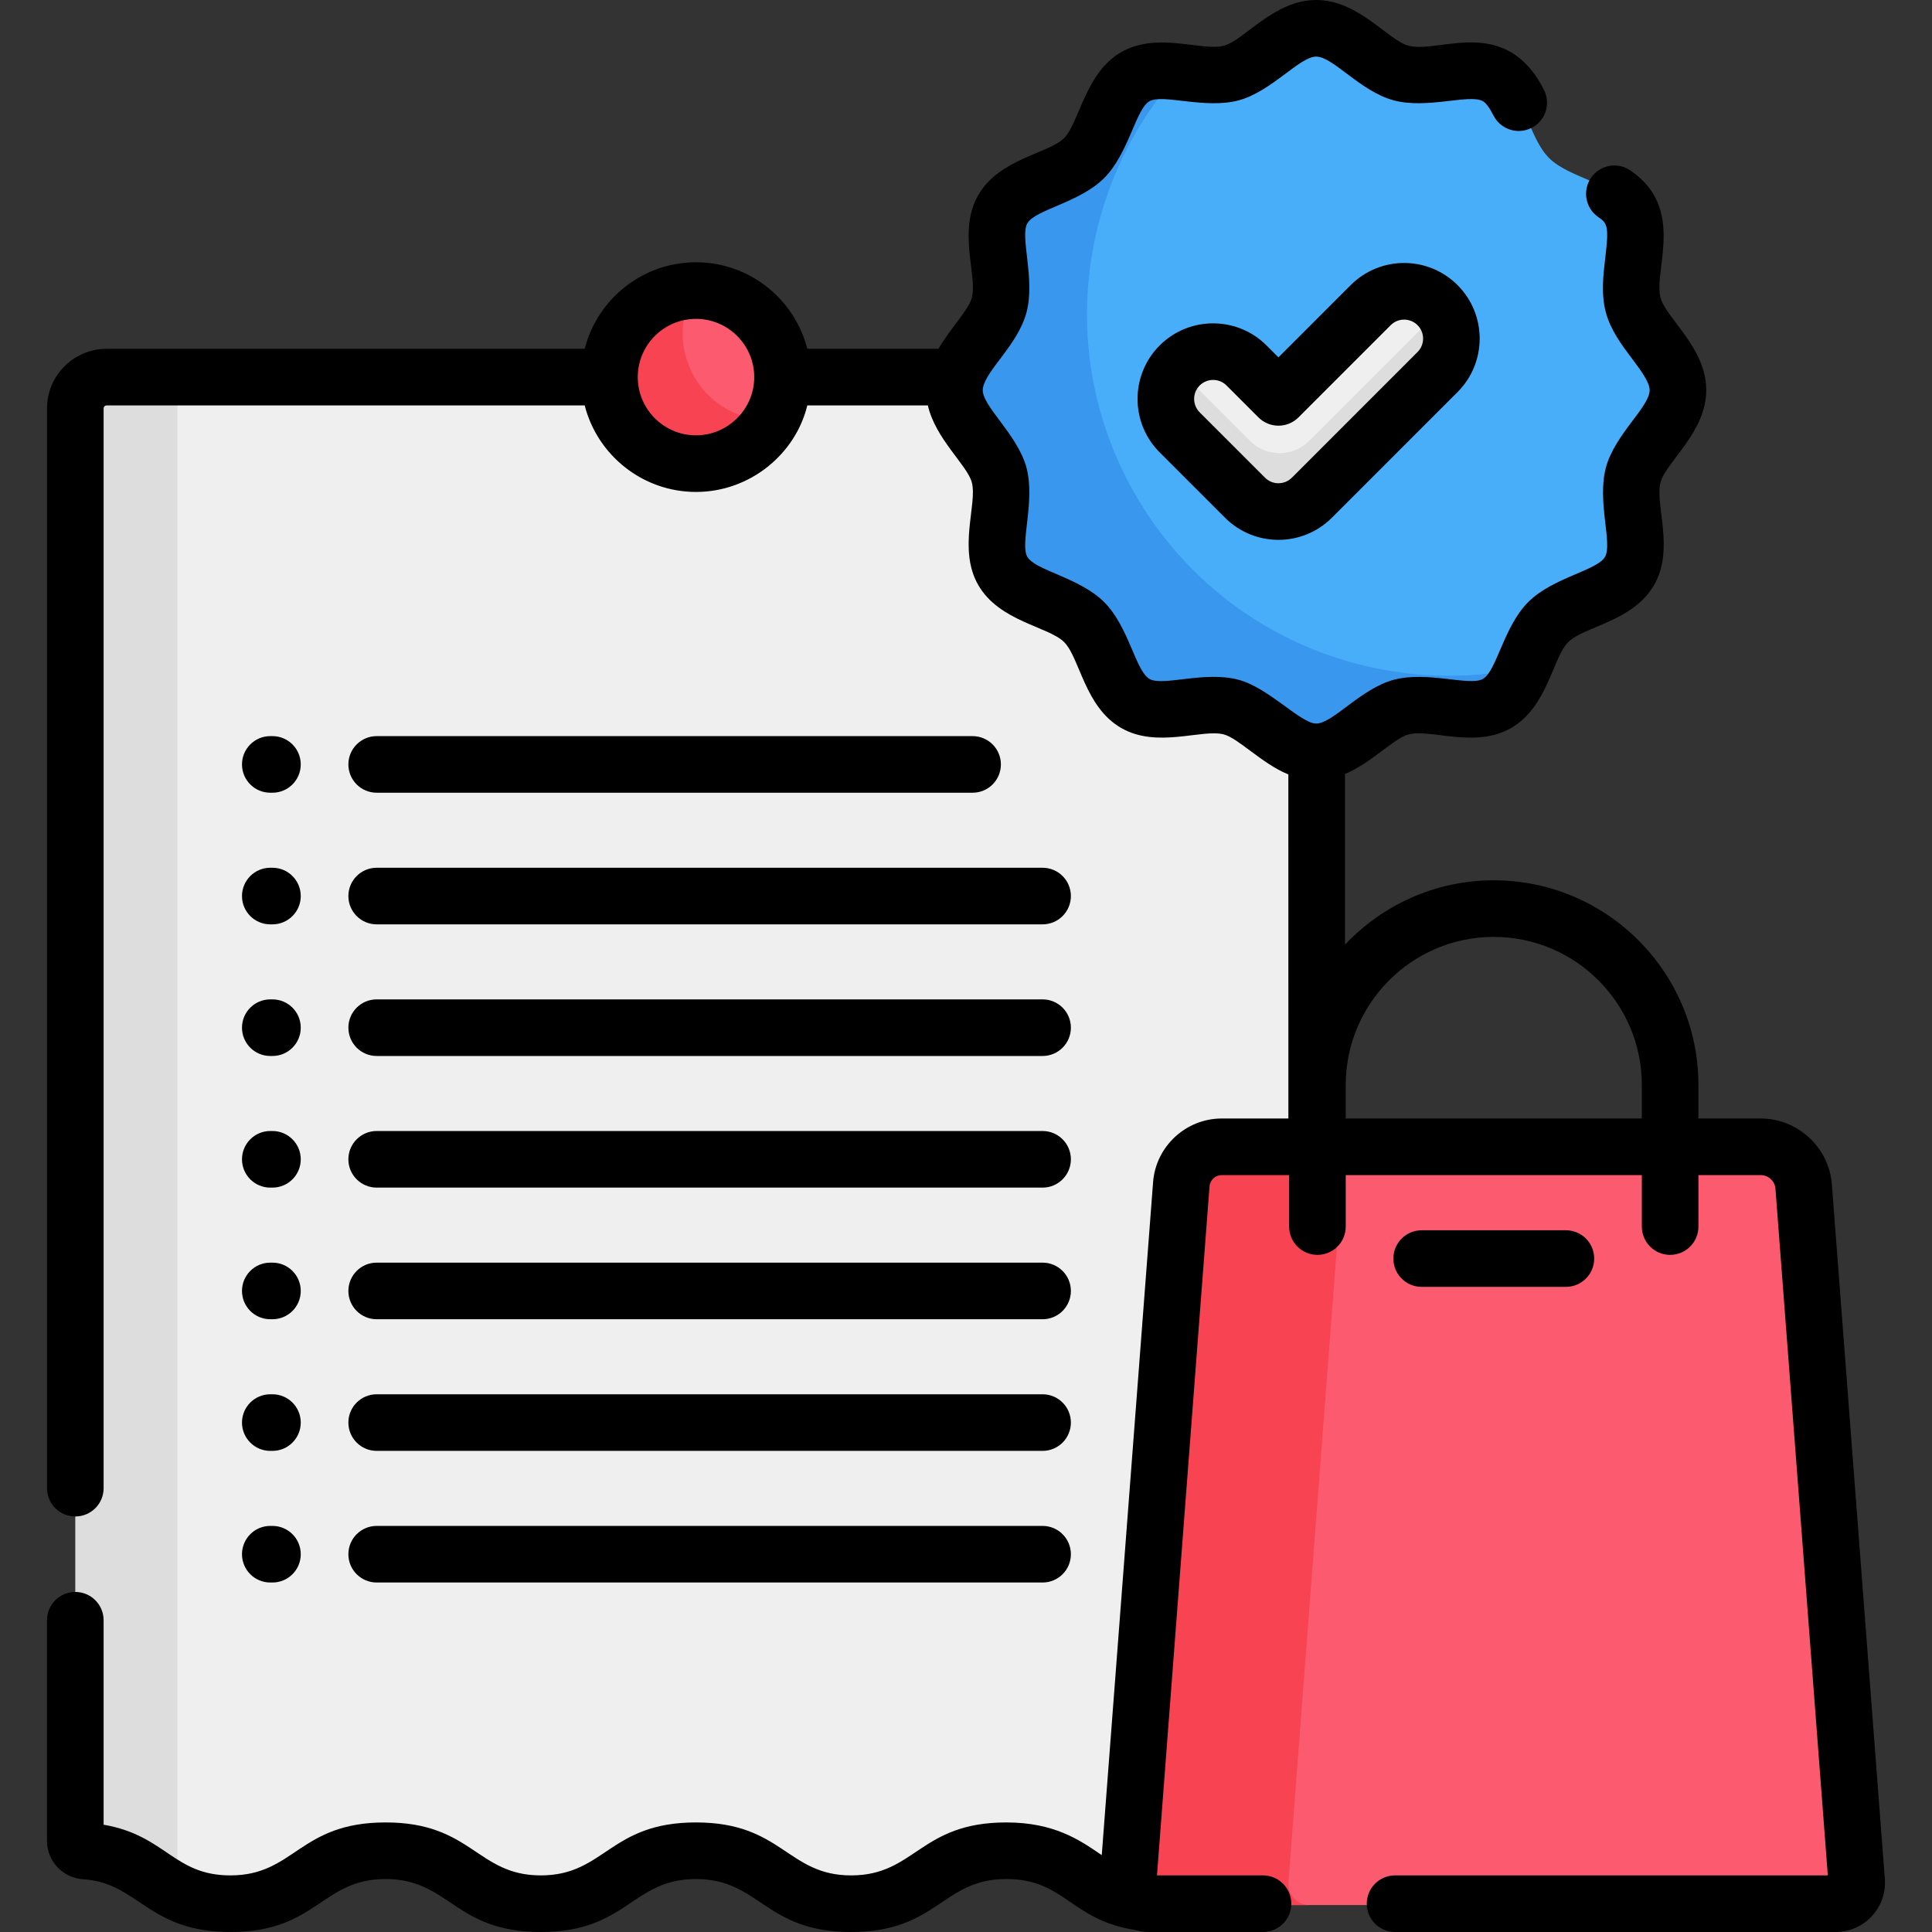 <?xml version="1.0" encoding="iso-8859-1"?>
<!-- Generator: Adobe Illustrator 19.0.0, SVG Export Plug-In . SVG Version: 6.00 Build 0)  -->
<svg version="1.1" id="Capa_1" xmlns="http://www.w3.org/2000/svg" xmlns:xlink="http://www.w3.org/1999/xlink" x="0px" y="0px"
	 viewBox="0 0 512.002 512.002" style="enable-background:new 0 0 512.002 512.002;" xml:space="preserve">
<rect x="0" y="0" width="512.002" height="512.002" fill="#333333" stroke="none"/>
<path style="fill:#EFEFEF;" d="M253.54,99.879h-46.109h-45.866c-13.732,0-119.321,0-133.267,0c-4.581,0-8.295,3.714-8.295,8.295
	v379.719c0,1.374,1.123,2.534,2.58,2.624c18.02,1.122,18.879,13.96,38.542,13.96c20.558,0,20.558-14.038,41.118-14.038
	c20.561,0,20.561,14.038,41.122,14.038c20.561,0,20.561-14.038,41.123-14.038c20.562,0,20.562,14.038,41.125,14.038
	c20.561,0,20.561-14.038,41.124-14.038c18.678,0,22.394,11.579,37.961,13.703c-2.284-0.825-3.863-3.091-3.667-5.663l14.086-182.688
	c0.427-5.596,5.092-9.919,10.703-9.919h23.175v-67.998v-38.682V99.879H253.54z"/>
<path style="fill:#DDDDDD;" d="M47.002,108.582c0-4.807,3.896-8.703,8.703-8.703H28.298c-4.581,0-8.295,3.714-8.295,8.295v379.719
	c0,1.374,1.123,2.534,2.58,2.624c12.336,0.768,16.632,7.024,24.419,10.897V108.582z"/>
<circle style="fill:#FC5B6F;" cx="183.996" cy="99.877" r="22.999"/>
<path style="fill:#F74352;" d="M183.998,99.879c-4.256-7.371-3.962-16.116,0.002-22.996c-3.91-0.004-7.872,0.983-11.502,3.079
	c-11.001,6.351-14.77,20.417-8.419,31.418c6.351,11.001,20.417,14.77,31.418,8.419c3.629-2.095,6.466-5.034,8.417-8.422
	C195.974,111.368,188.254,107.25,183.998,99.879z"/>
<path style="fill:#48AEF9;" d="M444.868,103.374c0-8.338-9.83-15.053-11.826-22.523c-2.06-7.709,3.013-18.474-1.007-25.422
	c-4.068-7.032-16.002-8.037-21.528-13.567c-5.549-5.547-6.507-17.444-13.566-21.528c-6.951-4.021-17.725,1.051-25.423-1.008
	C364.048,17.329,357.322,7.5,348.993,7.5c-8.339,0-15.052,9.829-22.523,11.826c-7.703,2.06-18.468-3.015-25.423,1.008
	c-7.033,4.069-8.037,16.002-13.566,21.527c-5.545,5.548-17.453,6.52-21.529,13.567c-4.021,6.949,1.05,17.723-1.008,25.422
	c-1.992,7.454-11.826,14.206-11.826,22.524c0,8.339,9.829,15.052,11.826,22.524c2.055,7.689-3.006,18.486,1.007,25.422
	c4.068,7.032,16.002,8.038,21.528,13.567c5.549,5.547,6.507,17.444,13.566,21.528c6.961,4.027,17.717-1.055,25.423,1.008
	c7.448,1.99,14.208,11.826,22.524,11.826c8.339,0,15.052-9.829,22.524-11.826c7.706-2.063,18.471,3.016,25.423-1.008
	c7.033-4.069,8.037-16.002,13.566-21.527c5.546-5.548,17.452-6.519,21.529-13.567c4.021-6.949-1.051-17.723,1.007-25.422
	C435.039,118.427,444.868,111.703,444.868,103.374z"/>
<path style="fill:#3997EE;" d="M403.942,176.982c-39.554,8.443-81.71-8.911-103.024-45.828
	c-21.315-36.919-15.264-82.107,11.828-112.14c-3.877-0.407-7.72-0.553-10.864,0.891c-0.261,0.147-0.525,0.289-0.785,0.439
	c-0.284,0.164-0.561,0.334-0.842,0.5c-6.364,4.509-7.425,15.669-12.774,21.015c-5.324,5.327-16.57,6.447-21.039,12.805
	c-0.311,0.529-0.616,1.061-0.916,1.594c-3.201,6.962,1.392,17.209-0.581,24.589c-1.935,7.241-11.128,13.682-11.789,21.641
	c-0.006,0.553-0.008,1.106-0.005,1.659c0.584,7.98,9.867,14.537,11.794,21.747c1.962,7.34-2.565,17.487,0.525,24.459
	c0.179,0.318,0.352,0.638,0.535,0.954c0.176,0.305,0.359,0.602,0.538,0.904c4.554,6.264,15.634,7.364,20.938,12.671
	c5.485,5.483,6.416,16.842,13.08,21.219c0.369,0.215,0.74,0.426,1.111,0.636c6.971,3.396,17.343-1.315,24.798,0.681
	c7.448,1.99,14.21,11.826,22.524,11.826c8.339,0,15.052-9.828,22.524-11.826c7.693-2.06,18.477,3.012,25.423-1.008
	C400.241,184.506,402.222,180.846,403.942,176.982z"/>
<path style="fill:#FC5B6F;" d="M312.897,313.811l-14.115,185.06c-0.247,3.236,2.312,5.997,5.557,5.997h182.323
	c3.252,0,5.816-2.767,5.568-6.009l-14.066-184.418c-0.455-5.962-5.425-10.568-11.405-10.568H323.621
	C317.998,303.873,313.324,308.204,312.897,313.811z"/>
<path style="fill:#F74352;" d="M341.448,498.87l14.114-185.06c0.428-5.607,5.102-9.938,10.725-9.938H323.62
	c-5.623,0-10.297,4.331-10.725,9.938l-14.115,185.06c-0.247,3.236,2.312,5.997,5.557,5.997h42.666
	C343.76,504.867,341.201,502.106,341.448,498.87z"/>
<path style="fill:#EFEFEF;" d="M338.809,135.566L338.809,135.566c-3.324,0-6.511-1.32-8.862-3.671l-17.318-17.318
	c-4.894-4.894-4.894-12.829,0-17.722c4.894-4.893,12.83-4.893,17.722,0l8.457,8.457l24.442-24.443
	c4.895-4.894,12.829-4.894,17.722,0s4.894,12.829,0,17.722l-33.304,33.304C345.32,134.245,342.133,135.566,338.809,135.566z"/>
<path style="fill:#DDDDDD;" d="M380.975,80.868c-0.443-0.443-0.919-0.832-1.407-1.195c-0.014,2.814-1.092,5.624-3.239,7.771
	l-29.407,29.408c-4.319,4.319-11.329,4.321-15.65,0L315.98,101.56c-1.466-1.466-2.422-3.244-2.894-5.118
	c-0.152,0.138-0.31,0.266-0.457,0.413c-4.894,4.894-4.894,12.829,0,17.722l17.318,17.318c4.891,4.891,12.83,4.893,17.722,0
	l33.304-33.304C385.867,93.696,385.867,85.762,380.975,80.868z"/>
<path d="M99.824,210.081h157.925c4.142,0,7.5-3.357,7.5-7.5s-3.358-7.5-7.5-7.5H99.824c-4.143,0-7.5,3.357-7.5,7.5
	C92.324,206.724,95.681,210.081,99.824,210.081z"/>
<path d="M99.824,244.964h176.472c4.143,0,7.5-3.357,7.5-7.5s-3.357-7.5-7.5-7.5H99.824c-4.143,0-7.5,3.357-7.5,7.5
	C92.324,241.606,95.681,244.964,99.824,244.964z"/>
<path d="M99.824,279.847h176.472c4.143,0,7.5-3.357,7.5-7.5s-3.357-7.5-7.5-7.5H99.824c-4.143,0-7.5,3.357-7.5,7.5
	C92.324,276.49,95.681,279.847,99.824,279.847z"/>
<path d="M99.824,314.731h176.472c4.143,0,7.5-3.357,7.5-7.5s-3.357-7.5-7.5-7.5H99.824c-4.143,0-7.5,3.357-7.5,7.5
	S95.681,314.731,99.824,314.731z"/>
<path d="M99.824,349.615h176.472c4.143,0,7.5-3.358,7.5-7.5c0-4.143-3.357-7.5-7.5-7.5H99.824c-4.143,0-7.5,3.357-7.5,7.5
	C92.324,346.257,95.681,349.615,99.824,349.615z"/>
<path d="M99.824,384.499h176.472c4.143,0,7.5-3.357,7.5-7.5s-3.357-7.5-7.5-7.5H99.824c-4.143,0-7.5,3.357-7.5,7.5
	C92.324,381.141,95.681,384.499,99.824,384.499z"/>
<path d="M99.824,419.383h176.472c4.143,0,7.5-3.357,7.5-7.5s-3.357-7.5-7.5-7.5H99.824c-4.143,0-7.5,3.357-7.5,7.5
	S95.681,419.383,99.824,419.383z"/>
<path d="M71.631,210.081h0.573c4.143,0,7.5-3.357,7.5-7.5s-3.357-7.5-7.5-7.5h-0.573c-4.143,0-7.5,3.357-7.5,7.5
	C64.131,206.724,67.488,210.081,71.631,210.081z"/>
<path d="M71.631,244.964h0.573c4.143,0,7.5-3.357,7.5-7.5s-3.357-7.5-7.5-7.5h-0.573c-4.143,0-7.5,3.357-7.5,7.5
	C64.131,241.606,67.488,244.964,71.631,244.964z"/>
<path d="M71.631,279.847h0.573c4.143,0,7.5-3.357,7.5-7.5s-3.357-7.5-7.5-7.5h-0.573c-4.143,0-7.5,3.357-7.5,7.5
	C64.131,276.49,67.488,279.847,71.631,279.847z"/>
<path d="M71.631,314.731h0.573c4.143,0,7.5-3.357,7.5-7.5s-3.357-7.5-7.5-7.5h-0.573c-4.143,0-7.5,3.357-7.5,7.5
	S67.488,314.731,71.631,314.731z"/>
<path d="M71.631,349.615h0.573c4.143,0,7.5-3.358,7.5-7.5c0-4.143-3.357-7.5-7.5-7.5h-0.573c-4.143,0-7.5,3.357-7.5,7.5
	C64.131,346.257,67.488,349.615,71.631,349.615z"/>
<path d="M71.631,384.499h0.573c4.143,0,7.5-3.357,7.5-7.5s-3.357-7.5-7.5-7.5h-0.573c-4.143,0-7.5,3.357-7.5,7.5
	C64.131,381.141,67.488,384.499,71.631,384.499z"/>
<path d="M71.631,419.383h0.573c4.143,0,7.5-3.357,7.5-7.5s-3.357-7.5-7.5-7.5h-0.573c-4.143,0-7.5,3.357-7.5,7.5
	S67.488,419.383,71.631,419.383z"/>
<path d="M357.942,75.566l-19.138,19.139l-3.153-3.154c-7.812-7.81-20.517-7.811-28.33,0c-7.81,7.809-7.81,20.517,0,28.328
	l17.319,17.32c7.827,7.824,20.495,7.829,28.328-0.002l33.304-33.305c7.81-7.811,7.81-20.519,0-28.328
	C378.443,67.737,365.773,67.735,357.942,75.566z M375.666,93.287l-33.302,33.304c-1.947,1.947-5.135,1.985-7.118,0.002
	l-17.318-17.318c-1.962-1.963-1.962-5.155-0.001-7.116c1.961-1.961,5.155-1.964,7.117,0l8.457,8.457
	c2.928,2.926,7.677,2.929,10.607-0.001l24.441-24.441c1.959-1.963,5.153-1.964,7.116,0
	C377.627,88.133,377.627,91.325,375.666,93.287z"/>
<path d="M376.758,341.035h38.222c4.143,0,7.5-3.357,7.5-7.5c0-4.143-3.357-7.5-7.5-7.5h-38.222c-4.143,0-7.5,3.357-7.5,7.5
	S372.616,341.035,376.758,341.035z"/>
<path d="M499.505,497.931l-14.037-184.041c-0.746-9.801-9.031-17.477-18.859-17.477H450.1v-8.893
	c0-29.903-24.328-54.231-54.231-54.231c-15.526,0-29.538,6.568-39.434,17.059V205.12c7.011-2.94,12.938-9.449,16.818-10.486
	c5.861-1.568,17.663,3.817,27.251-1.73c9.662-5.59,10.934-18.583,15.09-22.739c4.162-4.165,17.144-5.418,22.741-15.091
	c5.544-9.584,0.165-21.408,1.729-27.25c1.449-5.428,12.112-13.233,12.112-24.452c0-11.211-10.672-19.058-12.112-24.451
	c-1.942-7.271,6.8-23.755-8.039-33.78c-3.434-2.319-8.095-1.415-10.413,2.019c-2.317,3.433-1.414,8.095,2.019,10.413
	c2.446,1.652,2.747,2.646,1.772,10.876c-0.528,4.451-1.127,9.496,0.169,14.346c1.255,4.692,4.241,8.666,6.876,12.172
	c2.217,2.948,4.728,6.291,4.728,8.408c0,4.483-9.224,11.681-11.604,20.579c-2.366,8.858,1.8,20.12-0.221,23.611
	c-2.125,3.675-13.804,5.436-20.364,11.995c-6.491,6.493-8.365,18.262-11.994,20.364c-3.456,1.998-14.737-2.144-23.611,0.22
	c-8.736,2.336-16.184,11.605-20.579,11.605c-4.086,0-12.544-9.455-20.579-11.605c-9.005-2.407-20.069,1.826-23.612-0.222
	c-3.675-2.126-5.435-13.803-11.994-20.363c-6.491-6.49-18.263-8.366-20.364-11.994c-2.013-3.48,2.143-14.77-0.22-23.611
	c-2.437-9.111-12.32-16.698-11.553-21.106c0.003-0.02,0.008-0.04,0.011-0.059c0.922-4.862,9.251-11.424,11.542-19.992
	c2.366-8.857-1.8-20.12,0.221-23.611c2.125-3.676,13.804-5.436,20.364-11.995c6.491-6.493,8.366-18.263,11.994-20.364
	c3.486-2.017,14.732,2.15,23.611-0.22C336.958,24.267,344.406,15,348.801,15c4.483,0,11.678,9.224,20.579,11.604
	c8.854,2.365,20.122-1.799,23.611,0.221c0.831,0.48,1.773,1.751,2.798,3.774c1.871,3.695,6.382,5.174,10.08,3.301
	c3.694-1.872,5.173-6.385,3.301-10.08c-10.183-20.098-27.764-9.519-35.917-11.708C367.831,10.664,360.02,0,348.801,0
	c-11.211,0-19.058,10.671-24.451,12.112c-5.86,1.56-17.675-3.814-27.251,1.729c-9.571,5.538-11.034,18.684-15.09,22.739
	c-4.155,4.157-17.15,5.427-22.741,15.091c-5.544,9.584-0.166,21.409-1.729,27.25c-0.866,3.244-5.715,8.128-8.833,13.518h-34.765
	c-3.349-13.165-15.302-22.932-29.495-22.932c-14.193,0-26.145,9.768-29.494,22.932H28.255c-8.71,0-15.796,7.086-15.796,15.795
	v286.15c0,4.143,3.357,7.5,7.5,7.5s7.5-3.357,7.5-7.5v-286.15c0-0.438,0.357-0.795,0.796-0.795H154.95
	c3.352,13.158,15.313,22.923,29.492,22.932h0.005l0,0h0.001c14.365,0,26.407-10.12,29.496-22.932h31.947
	c2.038,8.915,10.43,15.826,11.648,20.388c1.539,5.757-3.79,17.712,1.73,27.25c5.591,9.664,18.582,10.933,22.739,15.09
	c4.161,4.158,5.422,17.146,15.091,22.741c9.567,5.535,21.47,0.176,27.25,1.729c3.864,1.032,10.095,7.753,17.063,10.59
	c0.008,0.003,0.016,0.007,0.016,0.007l0.008,91.181h-17.673c-9.477,0-17.462,7.401-18.181,16.848l-13.605,178.367
	c-0.166-0.113-0.334-0.227-0.503-0.342c-5.434-3.708-12.196-8.322-24.793-8.322c-22.915,0-24.104,14.036-41.122,14.036
	c-16.947,0-18.222-14.036-41.123-14.036c-22.914,0-24.104,14.036-41.121,14.036c-16.943,0-18.224-14.036-41.121-14.036
	C79.28,482.965,78.094,497,61.078,497c-15.105,0-17.082-10.585-33.62-13.43v-54.187c0-4.143-3.357-7.5-7.5-7.5s-7.5,3.357-7.5,7.5
	v58.534c0,5.337,4.225,9.778,9.614,10.11C36.687,498.937,39.207,512,61.078,512c22.914,0,24.099-14.036,41.116-14.036
	c16.945,0,18.222,14.036,41.121,14.036c22.915,0,24.103-14.036,41.121-14.036c16.945,0,18.224,14.036,41.123,14.036
	c22.915,0,24.104-14.036,41.122-14.036c15.532,0,16.975,10.885,34.334,13.536c1.137,0.319,2.317,0.501,3.516,0.501h30.18
	c4.143,0,7.5-3.357,7.5-7.5s-3.357-7.5-7.5-7.5h-28.1l13.928-182.599c0.127-1.675,1.544-2.987,3.225-2.987h17.874v13.641
	c0,4.143,3.357,7.5,7.5,7.5s7.5-3.357,7.5-7.5v-13.641h78.465v13.641c0,4.143,3.357,7.5,7.5,7.5s7.5-3.357,7.5-7.5v-13.641h16.509
	c2.034,0,3.749,1.589,3.903,3.617l13.879,181.97H369.709c-4.143,0-7.5,3.357-7.5,7.5s3.357,7.5,7.5,7.5H486.47
	C494.075,512,500.084,505.512,499.505,497.931z M199.88,99.938c0,8.614-7.089,15.433-15.432,15.433
	c-8.518,0-15.433-6.931-15.433-15.433c0-8.51,6.923-15.433,15.433-15.433c8.507,0,15.428,6.918,15.433,15.423L199.88,99.938z
	 M435.101,296.414h-78.465v-8.893c0-21.633,17.599-39.232,39.232-39.232c21.633,0,39.232,17.599,39.232,39.232v8.893H435.101z"/>
<g>
</g>
<g>
</g>
<g>
</g>
<g>
</g>
<g>
</g>
<g>
</g>
<g>
</g>
<g>
</g>
<g>
</g>
<g>
</g>
<g>
</g>
<g>
</g>
<g>
</g>
<g>
</g>
<g>
</g>
</svg>
